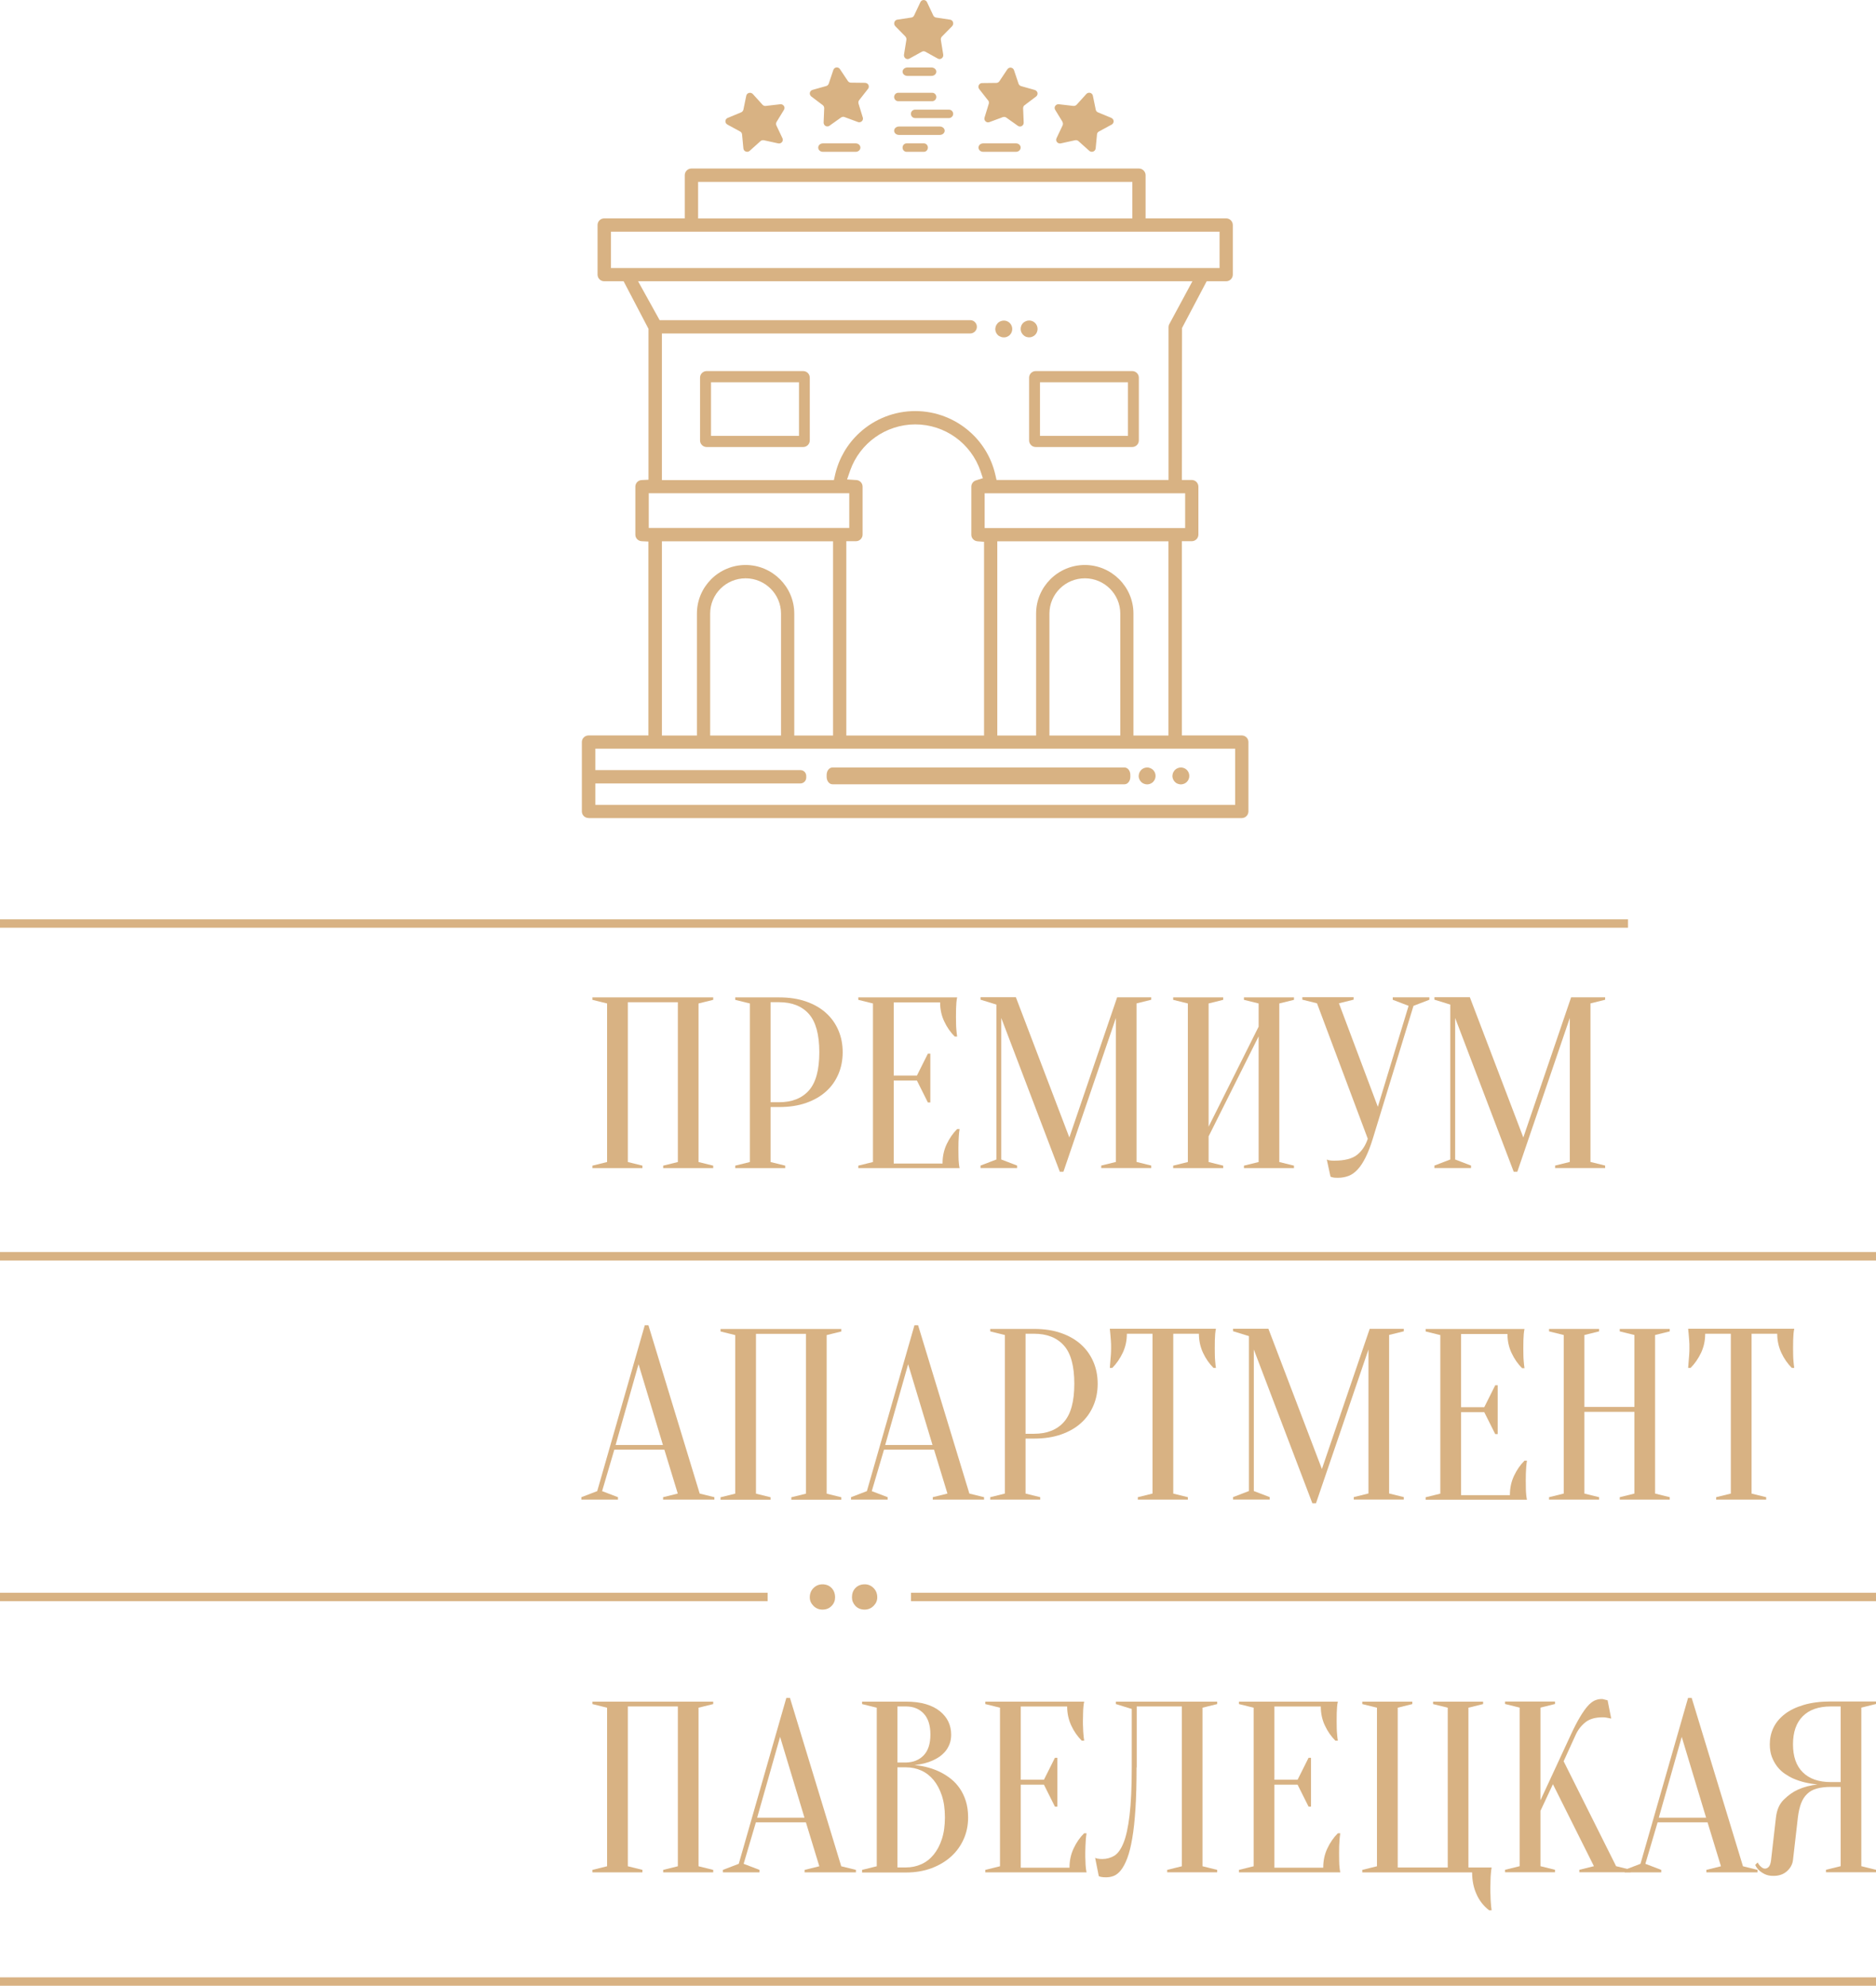 <?xml version="1.0" encoding="UTF-8"?>
<svg id="_Слой_1" data-name="Слой_1" xmlns="http://www.w3.org/2000/svg" version="1.1" viewBox="0 0 222.4 235.45">
  <!-- Generator: Adobe Illustrator 29.6.1, SVG Export Plug-In . SVG Version: 2.1.1 Build 9)  -->
  <defs>
    <style>
      .st0 {
        fill: #d8b283;
      }
    </style>
  </defs>
  <g>
    <path class="st0" d="M106.58,16h4.83c.32,0,.58-.22.58-.5s-.26-.5-.58-.5h-4.83c-.32,0-.58.22-.58.5s.26.5.58.5Z"/>
    <path class="st0" d="M120.45,17h-3.9c-.3,0-.55.22-.55.5s.24.5.55.5h3.9c.3,0,.55-.22.55-.5s-.25-.5-.55-.5Z"/>
    <path class="st0" d="M96.18,11.44l1.35,1.02h0c.12.09.18.23.18.37l-.07,1.7c0,.24.18.45.42.46.1,0,.19-.02.27-.08l1.38-.98c.12-.08.27-.1.41-.05l1.59.59c.23.08.48-.03.57-.26.03-.09.04-.19,0-.29l-.5-1.63c-.04-.14-.02-.29.07-.41l1.05-1.34c.15-.19.12-.47-.07-.62-.08-.06-.17-.09-.27-.1l-1.69-.02c-.15,0-.28-.08-.36-.2l-.94-1.41c-.13-.2-.41-.26-.61-.12-.08.05-.14.13-.17.23l-.54,1.61c-.05.14-.16.25-.3.29l-1.63.46c-.24.07-.37.32-.3.55.03.09.08.17.16.23Z"/>
    <path class="st0" d="M107.47,17c-.26,0-.47.22-.47.5s.21.5.47.5h2.06c.26,0,.47-.22.47-.5s-.21-.5-.47-.5h-2.06Z"/>
    <path class="st0" d="M136.55,91.17c-.11-.07-.23-.12-.36-.15-.33-.06-.66.04-.9.27-.09.1-.17.21-.22.33-.05.12-.07.25-.08.38,0,.33.17.64.44.83.06.04.11.07.18.09.18.08.39.1.58.06.19-.04.37-.13.51-.27.39-.39.39-1.03,0-1.42-.05-.05-.1-.09-.15-.12Z"/>
    <path class="st0" d="M118.44,39.83c.28.19.64.23.95.1.12-.05.23-.12.32-.21.39-.39.39-1.03,0-1.42-.09-.09-.21-.17-.33-.22-.12-.05-.24-.07-.37-.07-.27,0-.54.11-.72.29-.09.1-.16.21-.22.33-.05.12-.07.25-.08.38,0,.33.17.64.44.83Z"/>
    <path class="st0" d="M140.55,91.17c-.16-.11-.35-.16-.54-.17-.27,0-.54.11-.72.29-.09.1-.16.21-.22.33-.05.12-.07.25-.08.38,0,.33.17.64.44.83.05.04.11.07.18.09.18.08.39.1.58.06.19-.04.37-.13.51-.27.39-.39.39-1.03,0-1.42-.05-.05-.1-.09-.15-.12Z"/>
    <path class="st0" d="M133.31,91h-34.62c-.38,0-.69.39-.69.87v.25c0,.48.31.87.69.87h34.62c.38,0,.69-.39.69-.87v-.25c0-.48-.31-.87-.69-.87Z"/>
    <path class="st0" d="M121.44,39.83c.11.08.24.13.37.15.19.04.4.02.58-.06.12-.05.23-.12.32-.21.39-.39.39-1.03,0-1.42-.19-.18-.43-.29-.7-.29-.27,0-.53.11-.72.29-.19.19-.29.44-.29.71,0,.33.17.64.44.82Z"/>
    <path class="st0" d="M107.33,4.33h0c.1.11.15.26.12.41l-.28,1.73c-.06.38.31.66.64.48l1.48-.82c.13-.07.28-.07.41,0l1.48.82c.32.18.7-.11.64-.48l-.28-1.73c-.02-.15.02-.3.13-.41l1.2-1.22c.26-.27.12-.73-.24-.78l-1.66-.25c-.14-.02-.27-.12-.33-.25l-.74-1.57c-.1-.22-.35-.31-.57-.22-.1.04-.17.12-.22.22l-.74,1.57c-.06.13-.18.23-.33.25l-1.66.25c-.36.05-.5.52-.24.78l1.2,1.22Z"/>
    <rect class="st0" x="108" y="188.85" width="114.4" height="1"/>
    <rect class="st0" y="148.45" width="222.4" height="1"/>
    <path class="st0" d="M106.49,12h4.02c.27,0,.49-.23.49-.5,0-.28-.22-.5-.49-.5h-4.02c-.27,0-.49.23-.49.5,0,.28.22.5.49.5Z"/>
    <path class="st0" d="M107.58,8c-.32,0-.58.22-.58.5s.26.5.58.5h2.84c.32,0,.58-.22.58-.5s-.26-.5-.58-.5h-2.84Z"/>
    <path class="st0" d="M101.45,17h-3.9c-.3,0-.55.22-.55.5s.24.5.55.5h3.9c.3,0,.55-.22.55-.5s-.25-.5-.55-.5Z"/>
    <path class="st0" d="M86.23,14.77l1.51.82h0c.13.07.22.2.23.34l.16,1.67c.03.36.48.53.75.28l1.27-1.14c.11-.1.26-.14.41-.11l1.69.37c.37.08.67-.28.51-.61l-.72-1.52c-.06-.13-.05-.28.02-.41l.88-1.44c.19-.31-.07-.7-.44-.66l-1.72.2c-.15.02-.29-.04-.39-.15l-1.14-1.26c-.25-.27-.71-.15-.78.2l-.34,1.65c-.03.14-.13.26-.27.32l-1.59.66c-.22.09-.33.34-.24.56.04.1.11.18.2.22Z"/>
    <path class="st0" d="M125.95,14.46c.08.12.08.28.02.41l-.72,1.52c-.16.33.14.69.51.61l1.69-.37c.14-.03.3,0,.41.11l1.27,1.14c.28.25.72.08.76-.28l.16-1.67c.01-.15.1-.27.23-.34l1.51-.82c.21-.11.29-.38.18-.59-.05-.09-.13-.16-.22-.2l-1.59-.66c-.14-.06-.23-.17-.26-.32l-.34-1.65c-.07-.36-.53-.48-.78-.2l-1.14,1.26c-.1.11-.25.16-.39.15l-1.72-.2c-.37-.04-.63.35-.44.66l.88,1.44Z"/>
    <path class="st0" d="M95.22,44h-11.45c-.43,0-.78.35-.78.78v7.44c0,.43.35.78.78.78h11.45c.43,0,.78-.35.78-.78v-7.44c0-.43-.35-.78-.78-.78ZM94.72,51.68h-10.43v-6.35h10.43v6.35Z"/>
    <path class="st0" d="M112.5,13h-4.01c-.28,0-.5.22-.5.5,0,.28.22.5.5.5h4.01c.27,0,.5-.23.5-.5s-.22-.5-.5-.5Z"/>
    <path class="st0" d="M117.14,11.89c.09.12.12.27.08.41l-.5,1.63c-.11.35.23.68.57.55l1.59-.59c.14-.05.29-.03.41.05l1.38.98c.2.14.47.09.61-.11.06-.08.08-.18.08-.27l-.07-1.7c0-.15.06-.29.18-.37l1.35-1.02c.2-.15.24-.43.09-.62-.06-.08-.14-.13-.23-.16l-1.63-.46c-.14-.04-.25-.15-.3-.28l-.54-1.61c-.08-.23-.33-.36-.56-.28-.09.03-.17.09-.23.18l-.94,1.41c-.08.12-.22.2-.36.2l-1.69.02c-.25,0-.44.21-.44.45,0,.1.04.19.1.27l1.05,1.34Z"/>
    <path class="st0" d="M122,44.78v7.44c0,.43.35.78.78.78h11.45c.43,0,.78-.35.78-.78v-7.44c0-.43-.35-.78-.78-.78h-11.45c-.43,0-.78.35-.78.78ZM123.29,45.33h10.43v6.35h-10.43v-6.35Z"/>
    <rect class="st0" y="234.45" width="222.4" height="1"/>
    <rect class="st0" y="188.85" width="91" height="1"/>
    <rect class="st0" y="109" width="193" height="1"/>
    <path class="st0" d="M69.79,97h77.42c.43,0,.79-.35.79-.79v-8.23c0-.43-.35-.78-.79-.78h-7.1v-23.03h1.17c.43,0,.79-.35.79-.78v-5.69c0-.43-.35-.79-.79-.79h-1.17l.02-18.02,2.92-5.54h2.31c.43,0,.79-.35.79-.79v-5.88c0-.43-.35-.79-.79-.79h-9.55v-5.12c0-.43-.36-.79-.79-.79h-53.05c-.43,0-.79.35-.79.79v5.12h-9.55c-.43,0-.79.35-.79.79v5.88c0,.43.35.79.79.79h2.3l2.95,5.64v17.89l-.81.04c-.42.02-.75.36-.75.78v5.69c0,.42.33.76.75.78l.8.04v22.99h-7.1c-.43,0-.79.35-.79.78v8.23c0,.43.35.78.79.78ZM140.5,58.49v4.12h-23.77v-4.12h23.77ZM128.61,66.99h0c-3.18,0-5.78,2.58-5.78,5.76v14.46h-4.6v-23.03h20.29v23.03h-4.15v-14.46c0-3.17-2.59-5.76-5.77-5.76ZM132.81,72.75v14.46h-8.4v-14.46c0-2.31,1.88-4.18,4.2-4.18s4.2,1.88,4.2,4.18h0ZM82.76,21.57h51.48v4.33h-51.48v-4.33ZM72.43,31.78h0s0,0,0,0h0v-4.31h72.15v4.31h-72.15ZM75.64,33.35h65.72l-2.77,5.14c-.04.09-.06.19-.06.29v18.13h-20.39l-.15-.65c-.44-1.9-1.44-3.62-2.88-4.94-1.8-1.66-4.16-2.58-6.61-2.58-2.45,0-4.81.92-6.61,2.58-1.44,1.32-2.44,3.04-2.88,4.94l-.15.66h-20.39v-17.38h36.55c.43,0,.79-.35.79-.79,0-.43-.35-.79-.79-.79h-36.82l-2.56-4.62ZM88.39,66.99h0c-3.18,0-5.77,2.58-5.77,5.76v14.46h-4.15v-23.03h20.29v23.03h-4.6v-14.46c0-3.17-2.59-5.76-5.78-5.76ZM92.59,72.75h0v14.46h-8.4v-14.46c0-2.31,1.88-4.18,4.2-4.18s4.2,1.88,4.2,4.18ZM76.91,62.6v-4.12h23.77v4.12h-23.77ZM100.34,64.17h1.13c.43,0,.79-.35.79-.78v-5.69c0-.41-.32-.75-.73-.78l-1.11-.07.36-1.04c1.15-3.28,4.24-5.48,7.72-5.49,3.51,0,6.63,2.24,7.75,5.57l.27.81-.82.26c-.33.1-.55.41-.55.75v5.69c0,.41.32.75.73.78l.78.06v22.97h-16.33v-23.03ZM70.58,92.89h24.31c.38,0,.69-.31.69-.69v-.2c0-.38-.31-.69-.69-.69h-24.31v-2.54h75.85v6.66h-75.85v-2.54Z"/>
    <path class="st0" d="M98.59,190.41c.28-.29.41-.63.41-1.01,0-.45-.14-.82-.41-1.11-.28-.29-.64-.44-1.09-.44-.41,0-.77.15-1.06.44-.29.29-.44.66-.44,1.11,0,.38.15.72.44,1.01.29.29.65.44,1.06.44.45,0,.81-.15,1.09-.44Z"/>
    <path class="st0" d="M103.56,190.41c.29-.29.44-.63.44-1.01,0-.45-.15-.82-.44-1.11-.28-.29-.66-.45-1.06-.44-.45,0-.81.15-1.09.44-.28.29-.41.66-.41,1.11,0,.38.14.72.41,1.01.28.29.64.44,1.09.44.41,0,.77-.15,1.06-.44Z"/>
  </g>
  <g>
    <path class="st0" d="M76.16,221.71v.29h-5.93v-.29l1.74-.43v-18.8l-1.74-.43v-.29h14.32v.29l-1.74.43v18.8l1.74.43v.29h-5.93v-.29l1.74-.43v-18.95h-5.93v18.95l1.74.43Z"/>
    <path class="st0" d="M95.54,216.07h-5.93l-1.45,4.92,1.88.72v.29h-4.34v-.29l1.88-.72,5.64-19.67h.43l6.08,19.96,1.74.43v.29h-6.08v-.29l1.74-.43-1.59-5.21ZM89.76,215.52h5.61l-2.89-9.58-2.72,9.58Z"/>
    <path class="st0" d="M102.2,222v-.29l1.74-.43v-18.8l-1.74-.43v-.29h5.21c.91,0,1.69.1,2.36.3.67.2,1.22.48,1.66.84.44.36.78.77,1,1.24s.33.98.33,1.52c0,.42-.06.8-.19,1.13-.13.33-.29.61-.49.85-.2.24-.43.45-.69.64-.26.18-.53.33-.8.45-.64.29-1.36.47-2.17.55,1.2.12,2.26.42,3.18.9.4.21.8.47,1.17.77.38.3.71.67,1.01,1.1.3.43.54.94.72,1.5.18.57.27,1.22.27,1.95,0,.91-.17,1.76-.52,2.55-.35.79-.84,1.48-1.49,2.07-.65.59-1.42,1.05-2.33,1.39-.91.34-1.92.51-3.04.51h-5.21ZM106.39,208.98h1.01c.87-.02,1.57-.3,2.1-.85s.8-1.37.8-2.47-.27-1.93-.8-2.49c-.53-.56-1.23-.84-2.1-.84h-1.01v6.65ZM106.39,209.56v11.86h1.01c.66,0,1.26-.13,1.82-.38.56-.25,1.05-.63,1.46-1.13.41-.5.74-1.12.98-1.85.24-.73.36-1.59.36-2.58s-.12-1.84-.36-2.57c-.24-.73-.57-1.35-.98-1.85-.42-.5-.9-.88-1.46-1.13-.56-.25-1.17-.38-1.82-.38h-1.01Z"/>
    <path class="st0" d="M126.79,221.42c0-.81.16-1.56.49-2.26s.74-1.29,1.24-1.79h.29c-.04.25-.07.51-.09.78-.02.23-.03.48-.04.75,0,.27-.02.53-.02.78,0,.37,0,.69.02.97,0,.28.02.53.04.74.02.23.05.43.09.61h-12v-.29l1.74-.43v-18.8l-1.74-.43v-.29h11.72c-.04.17-.07.38-.09.61-.02.21-.04.46-.04.74-.01.28-.02.6-.02.97,0,.27,0,.54.02.79,0,.26.02.51.04.74.02.27.05.53.09.78h-.29c-.5-.5-.92-1.1-1.24-1.79s-.49-1.45-.49-2.26h-5.5v8.68h2.75l1.3-2.6h.29v5.79h-.29l-1.3-2.6h-2.75v9.84h5.79Z"/>
    <path class="st0" d="M134.74,209.56c0,1.87-.04,3.5-.13,4.88-.09,1.38-.21,2.55-.38,3.52-.16.96-.36,1.75-.59,2.36-.23.61-.48,1.08-.75,1.42-.27.34-.55.56-.85.68-.3.12-.6.17-.91.17-.12,0-.22,0-.32-.01-.1-.01-.19-.02-.29-.04s-.18-.05-.26-.09l-.43-2.17c.08.04.16.07.26.09.1.02.19.03.29.04s.2.01.32.01c.5,0,.96-.13,1.39-.38.42-.25.79-.76,1.1-1.52.31-.76.55-1.86.72-3.28s.26-3.32.26-5.67v-6.94l-1.88-.58v-.29h12.01v.29l-1.74.43v18.8l1.74.43v.29h-5.93v-.29l1.74-.43v-18.95h-5.35v7.23Z"/>
    <path class="st0" d="M156.87,221.42c0-.81.16-1.56.49-2.26s.74-1.29,1.24-1.79h.29c-.04.25-.07.51-.09.78-.02.23-.03.48-.04.75,0,.27-.01.53-.01.78,0,.37,0,.69.01.97,0,.28.02.53.04.74.02.23.05.43.09.61h-12.01v-.29l1.74-.43v-18.8l-1.74-.43v-.29h11.72c-.04.17-.07.38-.09.61-.02.21-.03.46-.04.74,0,.28-.01.6-.01.97,0,.27,0,.54.01.79,0,.26.02.51.04.74.02.27.05.53.09.78h-.29c-.5-.5-.92-1.1-1.24-1.79-.33-.69-.49-1.45-.49-2.26h-5.5v8.68h2.75l1.3-2.6h.29v5.79h-.29l-1.3-2.6h-2.75v9.84h5.79Z"/>
    <path class="st0" d="M161.5,222v-.29l1.74-.43v-18.8l-1.74-.43v-.29h5.93v.29l-1.73.43v18.95h5.93v-18.95l-1.74-.43v-.29h5.93v.29l-1.74.43v18.95h2.75c-.04.23-.07.48-.09.75-.02.23-.04.49-.04.78-.01.29-.02.6-.02.93,0,.29,0,.59.02.9,0,.31.02.59.04.84.02.31.05.6.09.87h-.29c-.66-.5-1.16-1.14-1.5-1.91-.35-.77-.52-1.63-.52-2.58h-13.02Z"/>
    <path class="st0" d="M182.62,214.7v6.57l1.73.43v.29h-5.93v-.29l1.74-.43v-18.8l-1.74-.43v-.29h5.93v.29l-1.73.43v10.99l3.62-7.81c.38-.83.74-1.51,1.06-2.05s.62-.97.9-1.29c.28-.32.55-.54.82-.67.27-.12.55-.19.84-.19.08,0,.15,0,.23.03.08.02.15.04.23.06.08.02.16.04.26.06l.43,2.17c-.1-.02-.19-.04-.29-.06-.1-.02-.2-.04-.32-.06-.12-.02-.25-.03-.4-.03-.87,0-1.55.19-2.04.58-.49.39-.87.87-1.14,1.45l-1.45,3.18,6.22,12.44,1.74.43v.29h-6.1v-.29l1.73-.43-4.86-9.72-1.47,3.15Z"/>
    <path class="st0" d="M202.44,216.07h-5.93l-1.45,4.92,1.88.72v.29h-4.34v-.29l1.88-.72,5.64-19.67h.43l6.08,19.96,1.73.43v.29h-6.07v-.29l1.73-.43-1.59-5.21ZM196.65,215.52h5.61l-2.89-9.58-2.72,9.58Z"/>
    <path class="st0" d="M222.4,201.75v.29l-1.74.43v18.8l1.74.43v.29h-5.93v-.29l1.74-.43v-9.4h-1.16c-.66,0-1.21.07-1.68.2s-.85.35-1.14.64c-.3.29-.54.66-.71,1.11-.17.45-.3,1.01-.38,1.66l-.58,5.06c-.06.5-.29.94-.71,1.32-.42.38-.95.56-1.61.56-.41,0-.74-.07-1.01-.2-.27-.13-.49-.28-.66-.43-.21-.19-.38-.42-.49-.67l.29-.29c.08.15.16.28.26.38.1.1.19.18.29.25.1.07.2.1.32.1.17,0,.33-.08.46-.23s.22-.42.26-.78l.58-5.06c.1-.89.4-1.59.93-2.11s1.08-.92,1.68-1.19c.69-.31,1.46-.51,2.31-.61-1.06-.1-2.01-.33-2.84-.69-.35-.15-.69-.35-1.03-.58-.34-.23-.64-.52-.9-.85-.26-.34-.47-.72-.64-1.16-.16-.43-.24-.93-.24-1.49,0-.69.14-1.34.43-1.95.29-.61.73-1.14,1.33-1.61s1.35-.83,2.26-1.1c.91-.27,1.98-.41,3.21-.41h5.35ZM212.56,206.81c0,1.45.38,2.56,1.16,3.33s1.88,1.16,3.33,1.16h1.16v-8.97h-1.16c-1.45,0-2.56.39-3.33,1.16-.77.77-1.16,1.88-1.16,3.33Z"/>
  </g>
  <g>
    <path class="st0" d="M76.16,138.21v.29h-5.93v-.29l1.74-.43v-18.8l-1.74-.43v-.29h14.32v.29l-1.74.43v18.8l1.74.43v.29h-5.93v-.29l1.74-.43v-18.95h-5.93v18.95l1.74.43Z"/>
    <path class="st0" d="M91.35,131.27v6.51l1.74.43v.29h-5.93v-.29l1.74-.43v-18.8l-1.74-.43v-.29h5.21c1.2,0,2.26.16,3.2.49.94.33,1.72.78,2.36,1.36.64.58,1.12,1.26,1.46,2.05.34.79.51,1.66.51,2.6s-.17,1.81-.51,2.6c-.34.79-.82,1.48-1.46,2.05-.64.58-1.42,1.03-2.36,1.36-.94.33-2,.49-3.2.49h-1.01ZM91.35,130.69h1.01c1.52,0,2.7-.46,3.53-1.39.83-.93,1.24-2.44,1.24-4.54s-.42-3.62-1.24-4.54c-.83-.93-2.01-1.39-3.53-1.39h-1.01v11.86Z"/>
    <path class="st0" d="M111.74,137.92c0-.81.16-1.56.49-2.26.33-.69.74-1.29,1.24-1.79h.29c-.04.25-.07.51-.09.78-.02.23-.03.48-.04.75-.01.27-.01.53-.01.78,0,.37,0,.69.01.97,0,.28.02.53.04.74.02.23.05.43.09.61h-12.01v-.29l1.74-.43v-18.8l-1.74-.43v-.29h11.72c-.04.17-.07.38-.09.61-.02.21-.03.46-.04.74s-.01.6-.01.97c0,.27,0,.54.01.8,0,.26.02.51.04.74.02.27.05.53.09.78h-.29c-.5-.5-.92-1.1-1.24-1.79-.33-.69-.49-1.45-.49-2.26h-5.5v8.68h2.75l1.3-2.6h.29v5.79h-.29l-1.3-2.6h-2.75v9.84h5.79Z"/>
    <path class="st0" d="M132.43,118.25h4.05v.29l-1.74.43v18.8l1.74.43v.29h-5.93v-.29l1.74-.43v-17.07l-6.22,18.23h-.43l-6.94-18.23v16.78l1.88.72v.29h-4.34v-.29l1.88-.72v-18.37l-1.88-.58v-.29h4.19l6.34,16.63,5.67-16.63Z"/>
    <path class="st0" d="M143.28,134.74v3.04l1.73.43v.29h-5.93v-.29l1.74-.43v-18.8l-1.74-.43v-.29h5.93v.29l-1.73.43v14.61l5.93-11.86v-2.75l-1.74-.43v-.29h5.93v.29l-1.74.43v18.8l1.74.43v.29h-5.93v-.29l1.74-.43v-14.9l-5.93,11.86Z"/>
    <path class="st0" d="M163.35,131.21l3.64-11.95-1.88-.72v-.29h4.34v.29l-1.88.72-4.83,15.77c-.27.87-.55,1.6-.84,2.18-.29.59-.6,1.07-.93,1.43s-.69.63-1.08.78-.82.23-1.29.23c-.12,0-.22,0-.32-.01-.1,0-.19-.02-.29-.04-.1-.02-.18-.05-.26-.09l-.44-2.03c.08.04.16.07.26.09.1.02.19.03.29.04.1.01.2.01.32.01,1.23,0,2.14-.23,2.72-.69s1-1.1,1.27-1.91l-6.02-16.06-1.74-.43v-.29h6.08v.29l-1.74.43,4.6,12.24Z"/>
    <path class="st0" d="M186.24,118.25h4.05v.29l-1.74.43v18.8l1.74.43v.29h-5.93v-.29l1.74-.43v-17.07l-6.22,18.23h-.43l-6.94-18.23v16.78l1.88.72v.29h-4.34v-.29l1.88-.72v-18.37l-1.88-.58v-.29h4.2l6.34,16.63,5.67-16.63Z"/>
  </g>
  <g>
    <path class="st0" d="M78.76,171.88h-5.93l-1.45,4.92,1.88.72v.29h-4.34v-.29l1.88-.72,5.64-19.67h.43l6.08,19.96,1.74.43v.29h-6.08v-.29l1.74-.43-1.59-5.21ZM72.98,171.33h5.61l-2.89-9.58-2.72,9.58Z"/>
    <path class="st0" d="M91.35,177.53v.29h-5.93v-.29l1.74-.43v-18.8l-1.74-.43v-.29h14.32v.29l-1.74.43v18.8l1.74.43v.29h-5.93v-.29l1.74-.43v-18.95h-5.93v18.95l1.74.43Z"/>
    <path class="st0" d="M110.73,171.88h-5.93l-1.45,4.92,1.88.72v.29h-4.34v-.29l1.88-.72,5.64-19.67h.43l6.08,19.96,1.74.43v.29h-6.08v-.29l1.74-.43-1.59-5.21ZM104.94,171.33h5.61l-2.89-9.58-2.72,9.58Z"/>
    <path class="st0" d="M121.58,170.58v6.51l1.74.43v.29h-5.93v-.29l1.74-.43v-18.8l-1.74-.43v-.29h5.21c1.2,0,2.26.16,3.2.49s1.72.78,2.36,1.36c.64.58,1.12,1.26,1.46,2.05.34.79.51,1.66.51,2.6s-.17,1.81-.51,2.6c-.34.79-.82,1.48-1.46,2.05-.63.58-1.42,1.03-2.36,1.36-.94.33-2,.49-3.2.49h-1.01ZM121.58,170h1.01c1.52,0,2.7-.46,3.53-1.39.83-.93,1.24-2.44,1.24-4.54s-.41-3.62-1.24-4.54c-.83-.93-2.01-1.39-3.53-1.39h-1.01v11.86Z"/>
    <path class="st0" d="M139.08,177.09l1.74.43v.29h-5.93v-.29l1.74-.43v-18.95h-3.04c0,.81-.16,1.56-.49,2.26-.33.69-.74,1.29-1.24,1.79h-.29c.02-.25.04-.51.06-.78.02-.23.04-.48.06-.74.02-.26.03-.53.03-.8,0-.37,0-.69-.03-.97s-.04-.53-.06-.74c-.02-.23-.04-.43-.06-.61h12.58c-.04.17-.07.38-.09.61-.02.21-.03.46-.04.74s-.01.6-.01.97c0,.27,0,.54.01.8,0,.26.02.51.04.74.02.27.05.53.09.78h-.29c-.5-.5-.92-1.1-1.24-1.79s-.49-1.45-.49-2.26h-3.04v18.95Z"/>
    <path class="st0" d="M162.37,157.56h4.05v.29l-1.74.43v18.8l1.74.43v.29h-5.93v-.29l1.74-.43v-17.07l-6.22,18.23h-.43l-6.94-18.23v16.78l1.88.72v.29h-4.34v-.29l1.88-.72v-18.37l-1.88-.58v-.29h4.19l6.34,16.63,5.67-16.63Z"/>
    <path class="st0" d="M179,177.24c0-.81.16-1.56.49-2.26s.74-1.29,1.24-1.79h.29c-.04.25-.07.51-.09.78-.02.23-.03.48-.04.75,0,.27-.01.53-.01.78,0,.37,0,.69.01.97,0,.28.02.53.04.74.02.23.05.43.09.61h-12.01v-.29l1.74-.43v-18.8l-1.74-.43v-.29h11.72c-.04.17-.07.38-.09.61-.02.21-.03.46-.04.74-.01.28-.01.6-.01.97,0,.27,0,.54.01.8,0,.26.02.51.04.74.02.27.05.53.09.78h-.29c-.5-.5-.92-1.1-1.24-1.79-.33-.69-.49-1.45-.49-2.26h-5.5v8.68h2.75l1.3-2.6h.29v5.79h-.29l-1.3-2.6h-2.75v9.84h5.79Z"/>
    <path class="st0" d="M187.83,167.4v9.69l1.74.43v.29h-5.93v-.29l1.74-.43v-18.8l-1.74-.43v-.29h5.93v.29l-1.74.43v8.53h5.93v-8.53l-1.74-.43v-.29h5.93v.29l-1.74.43v18.8l1.74.43v.29h-5.93v-.29l1.74-.43v-9.69h-5.93Z"/>
    <path class="st0" d="M207.64,177.09l1.74.43v.29h-5.93v-.29l1.74-.43v-18.95h-3.04c0,.81-.16,1.56-.49,2.26-.33.69-.74,1.29-1.24,1.79h-.29c.02-.25.04-.51.06-.78.02-.23.04-.48.06-.74.02-.26.03-.53.03-.8,0-.37,0-.69-.03-.97s-.04-.53-.06-.74c-.02-.23-.04-.43-.06-.61h12.58c-.04.17-.07.38-.09.61-.02.21-.03.46-.04.74s-.01.6-.01.97c0,.27,0,.54.01.8,0,.26.02.51.04.74.02.27.05.53.09.78h-.29c-.5-.5-.92-1.1-1.24-1.79s-.49-1.45-.49-2.26h-3.04v18.95Z"/>
  </g>
</svg>